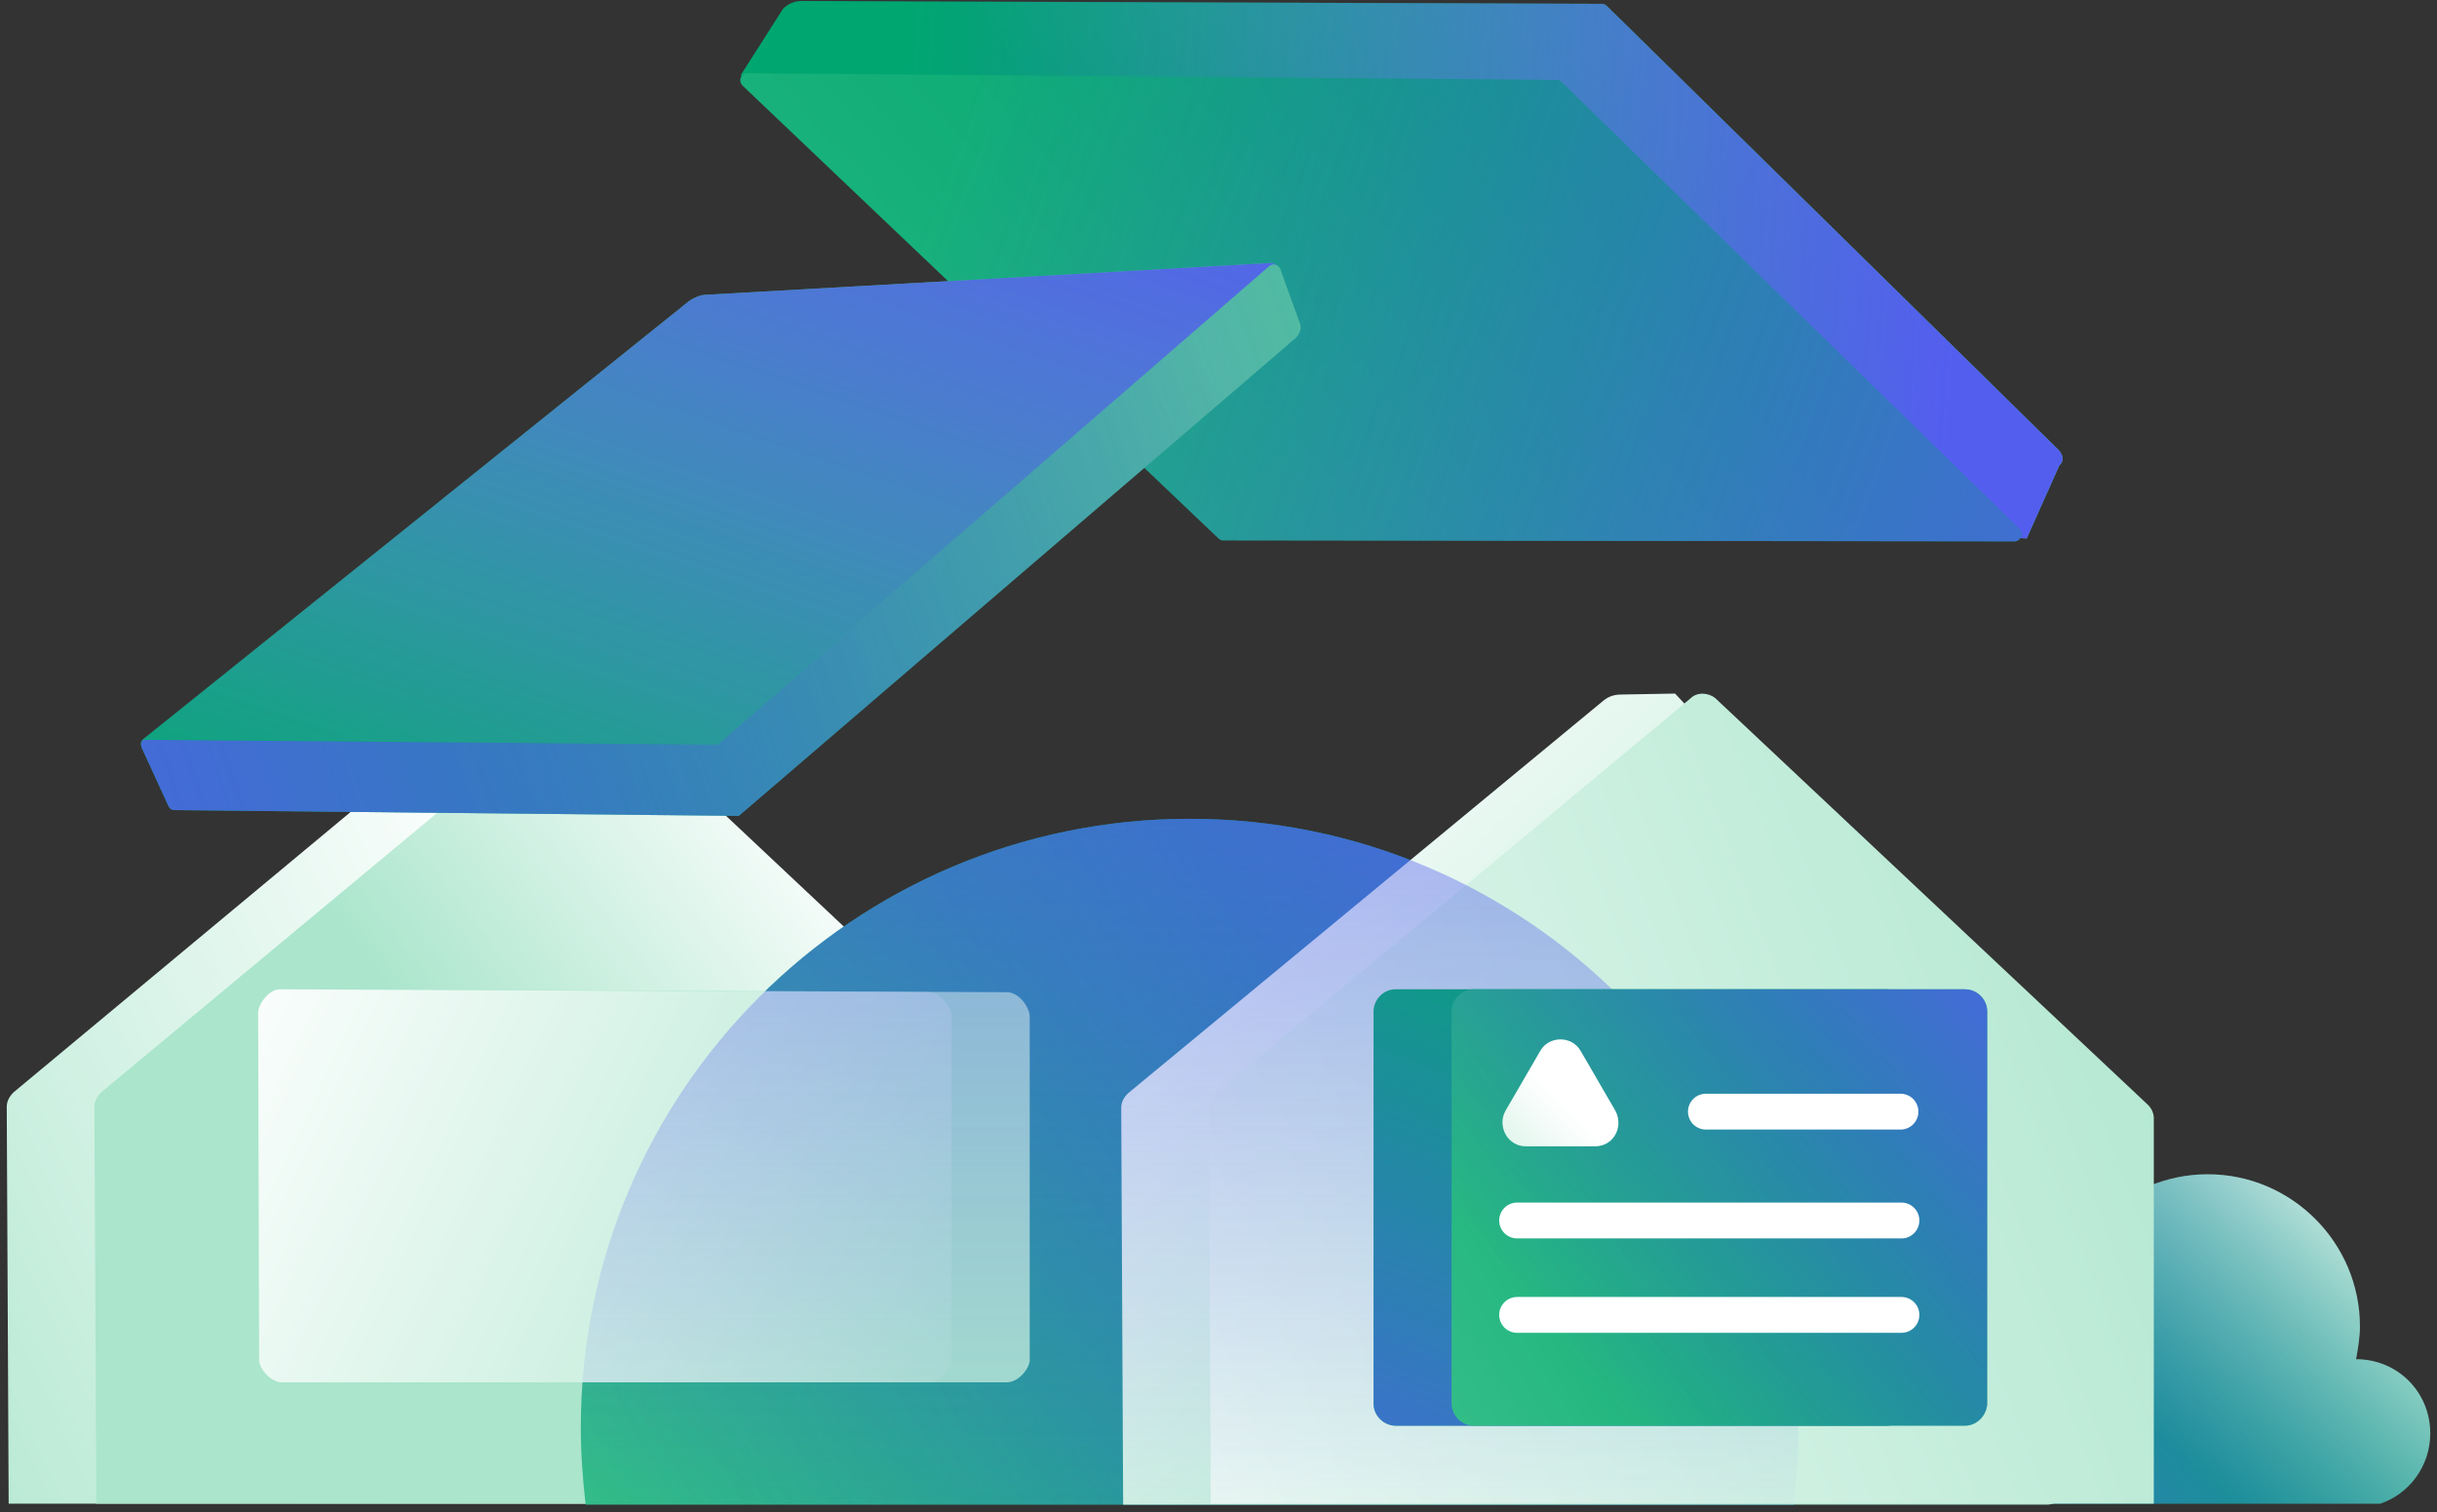 <?xml version="1.0" encoding="UTF-8"?> <svg xmlns="http://www.w3.org/2000/svg" width="253" height="157" viewBox="0 0 253 157" fill="none"><rect x="0" y="0" width="253" height="157" fill="#333333" stroke="none"/><path d="M53.3 72.5L98.2 114.7C98.6 115.1 98.8 115.6 98.8 116.1V154.1C98.8 155.2 97.9 156.1 96.8 156.1H0.9L0.7 114.9C0.7 114.3 1 113.8 1.4 113.4L50.7 72.4C51.5 71.8 52.6 71.9 53.3 72.5Z" fill="url(#paint0_linear_1901_26634)"></path><path d="M62.4 72.5L107.3 114.7C107.7 115.1 107.9 115.6 107.9 116.1V154.1C107.9 155.2 107 156.1 105.9 156.1H10L9.8 114.9C9.8 114.3 10.1 113.8 10.5 113.4L59.8 72.4C60.6 71.8 61.7 71.9 62.4 72.5Z" fill="url(#paint1_linear_1901_26634)"></path><path d="M247.1 156.1C250.1 155.1 252.3 152.2 252.3 148.8C252.3 144.5 248.9 141.1 244.6 141.1C244.8 140 245 138.8 245 137.7C245 129 237.9 121.9 229.2 121.9C220.5 121.9 213.4 129 213.4 137.7C213.4 139.3 213.7 140.9 214.1 142.4C211.2 143.8 209.2 146.8 209.2 150.2C209.2 152.5 210.1 154.6 211.6 156.1H247.1Z" fill="url(#paint2_linear_1901_26634)"></path><path d="M247.1 156.1C250.1 155.1 252.3 152.2 252.3 148.8C252.3 144.5 248.9 141.1 244.6 141.1C244.8 140 245 138.8 245 137.7C245 129 237.9 121.9 229.2 121.9C220.5 121.9 213.4 129 213.4 137.7C213.4 139.3 213.7 140.9 214.1 142.4C211.2 143.8 209.2 146.8 209.2 150.2C209.2 152.5 210.1 154.6 211.6 156.1H247.1Z" fill="url(#paint3_linear_1901_26634)"></path><path d="M186.2 156.2C186.5 153.6 186.7 150.9 186.7 148.2C186.7 113.3 158.4 85 123.5 85C88.6 85 60.3 113.3 60.3 148.2C60.3 150.9 60.5 153.6 60.8 156.2H186.2Z" fill="url(#paint4_linear_1901_26634)"></path><path d="M186.2 156.2C186.5 153.6 186.7 150.9 186.7 148.2C186.7 113.3 158.4 85 123.5 85C88.6 85 60.3 113.3 60.3 148.2C60.3 150.9 60.5 153.6 60.8 156.2H186.2Z" fill="url(#paint5_linear_1901_26634)"></path><path d="M173.9 72C174.3 72.4 214.5 115.6 214.5 116.2V154.2C214.5 155.3 213.6 156.2 212.5 156.2H116.6L116.4 115C116.4 114.4 116.7 113.9 117.1 113.5L166.5 72.7C167 72.3 167.6 72.1 168.3 72.1L173.9 72Z" fill="url(#paint6_linear_1901_26634)"></path><path d="M178.1 72.5L223 114.7C223.4 115.1 223.6 115.6 223.6 116.1V156.1H125.7L125.5 115C125.5 114.4 125.8 113.9 126.2 113.5L175.5 72.5C176.2 71.8 177.4 71.9 178.1 72.5Z" fill="url(#paint7_linear_1901_26634)"></path><path d="M106.9 105.5V141.2C106.9 142 105.8 143.5 104.5 143.5H37.4C36.1 143.5 35 142 35 141.2L34.9 105.1C34.9 104.3 36 102.6 37.3 102.7L104.5 103C105.9 103 106.9 104.7 106.9 105.5Z" fill="url(#paint8_linear_1901_26634)"></path><path d="M98.8 105.5V141.2C98.8 142 97.7 143.5 96.4 143.5H29.3C28 143.5 26.9 142 26.9 141.2L26.8 105.1C26.8 104.3 27.9 102.6 29.2 102.7L96.4 103C97.7 103 98.8 104.7 98.8 105.5Z" fill="url(#paint9_linear_1901_26634)"></path><path d="M186.2 156.2C186.5 153.6 186.7 150.9 186.7 148.2C186.7 113.3 158.4 85 123.5 85C88.6 85 60.3 113.3 60.3 148.2C60.3 150.9 60.5 153.6 60.8 156.2H186.2Z" fill="url(#paint10_linear_1901_26634)"></path><path d="M131.5 48.3L76.9 7.8L81.3 0.9C81.8 0.4 82.5 0.1 83.2 0.1L166.3 0.4C166.5 0.4 166.7 0.5 166.8 0.6L213.7 46.7C214.2 47.2 214.3 47.9 213.8 48.3L210.4 55.9C210.1 56 131.7 48.4 131.5 48.3Z" fill="url(#paint11_linear_1901_26634)"></path><path d="M131.5 48.3L76.9 7.8L81.3 0.9C81.8 0.4 82.5 0.1 83.2 0.1L166.3 0.4C166.5 0.4 166.7 0.5 166.8 0.6L213.7 46.7C214.2 47.2 214.3 47.9 213.8 48.3L210.4 55.9C210.1 56 131.7 48.4 131.5 48.3Z" fill="url(#paint12_linear_1901_26634)"></path><path d="M126.4 55.8L77.1 8.9C76.6 8.4 76.9 7.6 77.6 7.6L161.6 8.3C161.8 8.3 162 8.4 162.1 8.5L209.6 54.9C210.1 55.4 209.8 56.2 209.1 56.2L126.8 56.1C126.8 56.1 126.6 56 126.4 55.8Z" fill="url(#paint13_linear_1901_26634)"></path><path d="M126.4 55.8L77.1 8.9C76.6 8.4 76.9 7.6 77.6 7.6L161.6 8.3C161.8 8.3 162 8.4 162.1 8.5L209.6 54.9C210.1 55.4 209.8 56.2 209.1 56.2L126.8 56.1C126.8 56.1 126.6 56 126.4 55.8Z" fill="url(#paint14_linear_1901_26634)"></path><path d="M73.3 30.6L131.9 27.3C132.3 27.3 132.6 27.5 132.7 27.8L134.9 33.8C135 34.2 134.9 34.6 134.6 34.9L76.7 84.6L18.1 84C17.8 84 17.6 83.8 17.5 83.6L14.7 77.5C14.6 77.2 14.6 76.9 14.9 76.7L71.6 31.2C72.1 30.9 72.7 30.6 73.3 30.6Z" fill="url(#paint15_linear_1901_26634)"></path><path d="M73.3 30.6L131.9 27.3C132.3 27.3 132.6 27.5 132.7 27.8L134.9 33.8C135 34.2 134.9 34.6 134.6 34.9L76.7 84.6L18.1 84C17.8 84 17.6 83.8 17.5 83.6L14.7 77.5C14.6 77.2 14.6 76.9 14.9 76.7L71.6 31.2C72.1 30.9 72.7 30.6 73.3 30.6Z" fill="url(#paint16_linear_1901_26634)"></path><path d="M134.5 35.1L76.7 84.7L18.1 84.1C17.8 84.1 17.6 83.9 17.5 83.7L14.7 77.6C14.6 77.3 14.6 77 14.9 76.8L74.5 77.3L131.8 27.6C132.2 27.3 132.7 27.5 132.9 27.9L135 33.7C135.1 34.2 134.9 34.7 134.5 35.1Z" fill="url(#paint17_linear_1901_26634)"></path><path d="M134.5 35.1L76.7 84.7L18.1 84.1C17.8 84.1 17.6 83.9 17.5 83.7L14.7 77.6C14.6 77.3 14.6 77 14.9 76.8L74.5 77.3L131.8 27.6C132.2 27.3 132.7 27.5 132.9 27.9L135 33.7C135.1 34.2 134.9 34.7 134.5 35.1Z" fill="url(#paint18_linear_1901_26634)"></path><path d="M195.9 148H144.9C143.7 148 142.6 147 142.6 145.7V105C142.6 103.8 143.6 102.7 144.9 102.7H195.9C197.1 102.7 198.2 103.7 198.2 105V145.8C198.2 147 197.1 148 195.9 148Z" fill="url(#paint19_linear_1901_26634)"></path><path d="M195.9 148H144.9C143.7 148 142.6 147 142.6 145.7V105C142.6 103.8 143.6 102.7 144.9 102.7H195.9C197.1 102.7 198.2 103.7 198.2 105V145.8C198.2 147 197.1 148 195.9 148Z" fill="url(#paint20_linear_1901_26634)"></path><path d="M204 148H153C151.8 148 150.7 147 150.7 145.7V105C150.7 103.8 151.7 102.7 153 102.7H204C205.2 102.7 206.3 103.7 206.3 105V145.8C206.2 147 205.2 148 204 148Z" fill="url(#paint21_linear_1901_26634)"></path><path d="M204 148H153C151.8 148 150.7 147 150.7 145.7V105C150.7 103.8 151.7 102.7 153 102.7H204C205.2 102.7 206.3 103.7 206.3 105V145.8C206.2 147 205.2 148 204 148Z" fill="url(#paint22_linear_1901_26634)"></path><path d="M159.9 109.1L156.3 115.3C155.4 116.9 156.5 119 158.4 119H165.6C167.5 119 168.6 117 167.7 115.3L164.1 109.1C163.2 107.5 160.8 107.5 159.9 109.1Z" fill="url(#paint23_linear_1901_26634)"></path><path d="M177.1 115.4H197.3" stroke="url(#paint24_linear_1901_26634)" stroke-width="3.721" stroke-miterlimit="10" stroke-linecap="round" stroke-linejoin="round"></path><path d="M157.5 126.7H197.4" stroke="url(#paint25_linear_1901_26634)" stroke-width="3.721" stroke-miterlimit="10" stroke-linecap="round" stroke-linejoin="round"></path><path d="M157.5 136.5H197.4" stroke="url(#paint26_linear_1901_26634)" stroke-width="3.721" stroke-miterlimit="10" stroke-linecap="round" stroke-linejoin="round"></path><defs><linearGradient id="paint0_linear_1901_26634" x1="68.99" y1="116.583" x2="-19.741" y2="157.756" gradientUnits="userSpaceOnUse"><stop stop-color="white"></stop><stop offset="1" stop-color="#AAE5CC"></stop></linearGradient><linearGradient id="paint1_linear_1901_26634" x1="99.625" y1="101.552" x2="61.751" y2="130.958" gradientUnits="userSpaceOnUse"><stop stop-color="white"></stop><stop offset="1" stop-color="#AAE5CC"></stop></linearGradient><linearGradient id="paint2_linear_1901_26634" x1="251.122" y1="120.864" x2="225.463" y2="150.279" gradientUnits="userSpaceOnUse"><stop stop-color="#FDFEFE"></stop><stop offset="1" stop-color="#00A670"></stop></linearGradient><linearGradient id="paint3_linear_1901_26634" x1="180.12" y1="181.93" x2="249.222" y2="128.703" gradientUnits="userSpaceOnUse"><stop stop-color="#535EEE"></stop><stop offset="0.987" stop-color="#535EEE" stop-opacity="0"></stop></linearGradient><linearGradient id="paint4_linear_1901_26634" x1="21.89" y1="197.983" x2="145.58" y2="120.677" gradientUnits="userSpaceOnUse"><stop stop-color="#51CB95"></stop><stop offset="1" stop-color="#00A670"></stop></linearGradient><linearGradient id="paint5_linear_1901_26634" x1="214.161" y1="84.953" x2="65.248" y2="163.859" gradientUnits="userSpaceOnUse"><stop stop-color="#535EEE"></stop><stop offset="0.987" stop-color="#535EEE" stop-opacity="0"></stop></linearGradient><linearGradient id="paint6_linear_1901_26634" x1="117.022" y1="84.236" x2="181.921" y2="152.871" gradientUnits="userSpaceOnUse"><stop stop-color="white"></stop><stop offset="1" stop-color="#AAE5CC"></stop></linearGradient><linearGradient id="paint7_linear_1901_26634" x1="80.892" y1="159.16" x2="243.292" y2="97.674" gradientUnits="userSpaceOnUse"><stop stop-color="white"></stop><stop offset="1" stop-color="#AAE5CC"></stop></linearGradient><linearGradient id="paint8_linear_1901_26634" x1="126.661" y1="163.804" x2="106.117" y2="148.863" gradientUnits="userSpaceOnUse"><stop stop-color="white"></stop><stop offset="1" stop-color="#AAE5CC"></stop></linearGradient><linearGradient id="paint9_linear_1901_26634" x1="20.157" y1="103.24" x2="106.534" y2="143.86" gradientUnits="userSpaceOnUse"><stop stop-color="white"></stop><stop offset="1" stop-color="#AAE5CC"></stop></linearGradient><linearGradient id="paint10_linear_1901_26634" x1="123.531" y1="-10.658" x2="123.531" y2="161.629" gradientUnits="userSpaceOnUse"><stop stop-color="#535EEE"></stop><stop offset="0.987" stop-color="#535EEE" stop-opacity="0"></stop></linearGradient><linearGradient id="paint11_linear_1901_26634" x1="213.392" y1="-14.872" x2="126.442" y2="40.77" gradientUnits="userSpaceOnUse"><stop stop-color="#51CB95"></stop><stop offset="1" stop-color="#00A670"></stop></linearGradient><linearGradient id="paint12_linear_1901_26634" x1="203.352" y1="29.27" x2="91.763" y2="21.332" gradientUnits="userSpaceOnUse"><stop stop-color="#535EEE"></stop><stop offset="0.987" stop-color="#535EEE" stop-opacity="0"></stop></linearGradient><linearGradient id="paint13_linear_1901_26634" x1="15.352" y1="146.26" x2="161.515" y2="15.75" gradientUnits="userSpaceOnUse"><stop stop-color="#51CB95"></stop><stop offset="1" stop-color="#00A670"></stop></linearGradient><linearGradient id="paint14_linear_1901_26634" x1="243.496" y1="69.103" x2="96.889" y2="14.475" gradientUnits="userSpaceOnUse"><stop stop-color="#535EEE"></stop><stop offset="0.987" stop-color="#535EEE" stop-opacity="0"></stop></linearGradient><linearGradient id="paint15_linear_1901_26634" x1="92.078" y1="5.399" x2="58.506" y2="103.276" gradientUnits="userSpaceOnUse"><stop stop-color="#51CB95"></stop><stop offset="1" stop-color="#00A670"></stop></linearGradient><linearGradient id="paint16_linear_1901_26634" x1="92.078" y1="5.399" x2="58.506" y2="103.276" gradientUnits="userSpaceOnUse"><stop stop-color="#535EEE"></stop><stop offset="0.987" stop-color="#535EEE" stop-opacity="0"></stop></linearGradient><linearGradient id="paint17_linear_1901_26634" x1="150.272" y1="21.503" x2="46.445" y2="80.333" gradientUnits="userSpaceOnUse"><stop offset="0.25" stop-color="#51CB95"></stop><stop offset="1" stop-color="#00A670"></stop></linearGradient><linearGradient id="paint18_linear_1901_26634" x1="-14.821" y1="96.985" x2="168.672" y2="33.953" gradientUnits="userSpaceOnUse"><stop stop-color="#535EEE"></stop><stop offset="0.987" stop-color="#535EEE" stop-opacity="0"></stop></linearGradient><linearGradient id="paint19_linear_1901_26634" x1="179.067" y1="176.285" x2="174.129" y2="147.276" gradientUnits="userSpaceOnUse"><stop stop-color="#51CB95"></stop><stop offset="1" stop-color="#00A670"></stop></linearGradient><linearGradient id="paint20_linear_1901_26634" x1="148.95" y1="178.959" x2="182.567" y2="94.916" gradientUnits="userSpaceOnUse"><stop stop-color="#535EEE"></stop><stop offset="0.987" stop-color="#535EEE" stop-opacity="0"></stop></linearGradient><linearGradient id="paint21_linear_1901_26634" x1="122.106" y1="160.564" x2="193.259" y2="116.093" gradientUnits="userSpaceOnUse"><stop stop-color="#51CB95"></stop><stop offset="1" stop-color="#00A670"></stop></linearGradient><linearGradient id="paint22_linear_1901_26634" x1="215.302" y1="94.462" x2="161.199" y2="139.81" gradientUnits="userSpaceOnUse"><stop stop-color="#535EEE"></stop><stop offset="0.987" stop-color="#535EEE" stop-opacity="0"></stop></linearGradient><linearGradient id="paint23_linear_1901_26634" x1="162.532" y1="114.706" x2="148.541" y2="128.744" gradientUnits="userSpaceOnUse"><stop stop-color="white"></stop><stop offset="1" stop-color="#AAE5CC"></stop></linearGradient><linearGradient id="paint24_linear_1901_26634" x1="nan" y1="nan" x2="nan" y2="nan" gradientUnits="userSpaceOnUse"><stop stop-color="white"></stop><stop offset="1" stop-color="#AAE5CC"></stop></linearGradient><linearGradient id="paint25_linear_1901_26634" x1="nan" y1="nan" x2="nan" y2="nan" gradientUnits="userSpaceOnUse"><stop stop-color="white"></stop><stop offset="1" stop-color="#AAE5CC"></stop></linearGradient><linearGradient id="paint26_linear_1901_26634" x1="nan" y1="nan" x2="nan" y2="nan" gradientUnits="userSpaceOnUse"><stop stop-color="white"></stop><stop offset="1" stop-color="#AAE5CC"></stop></linearGradient></defs></svg> 